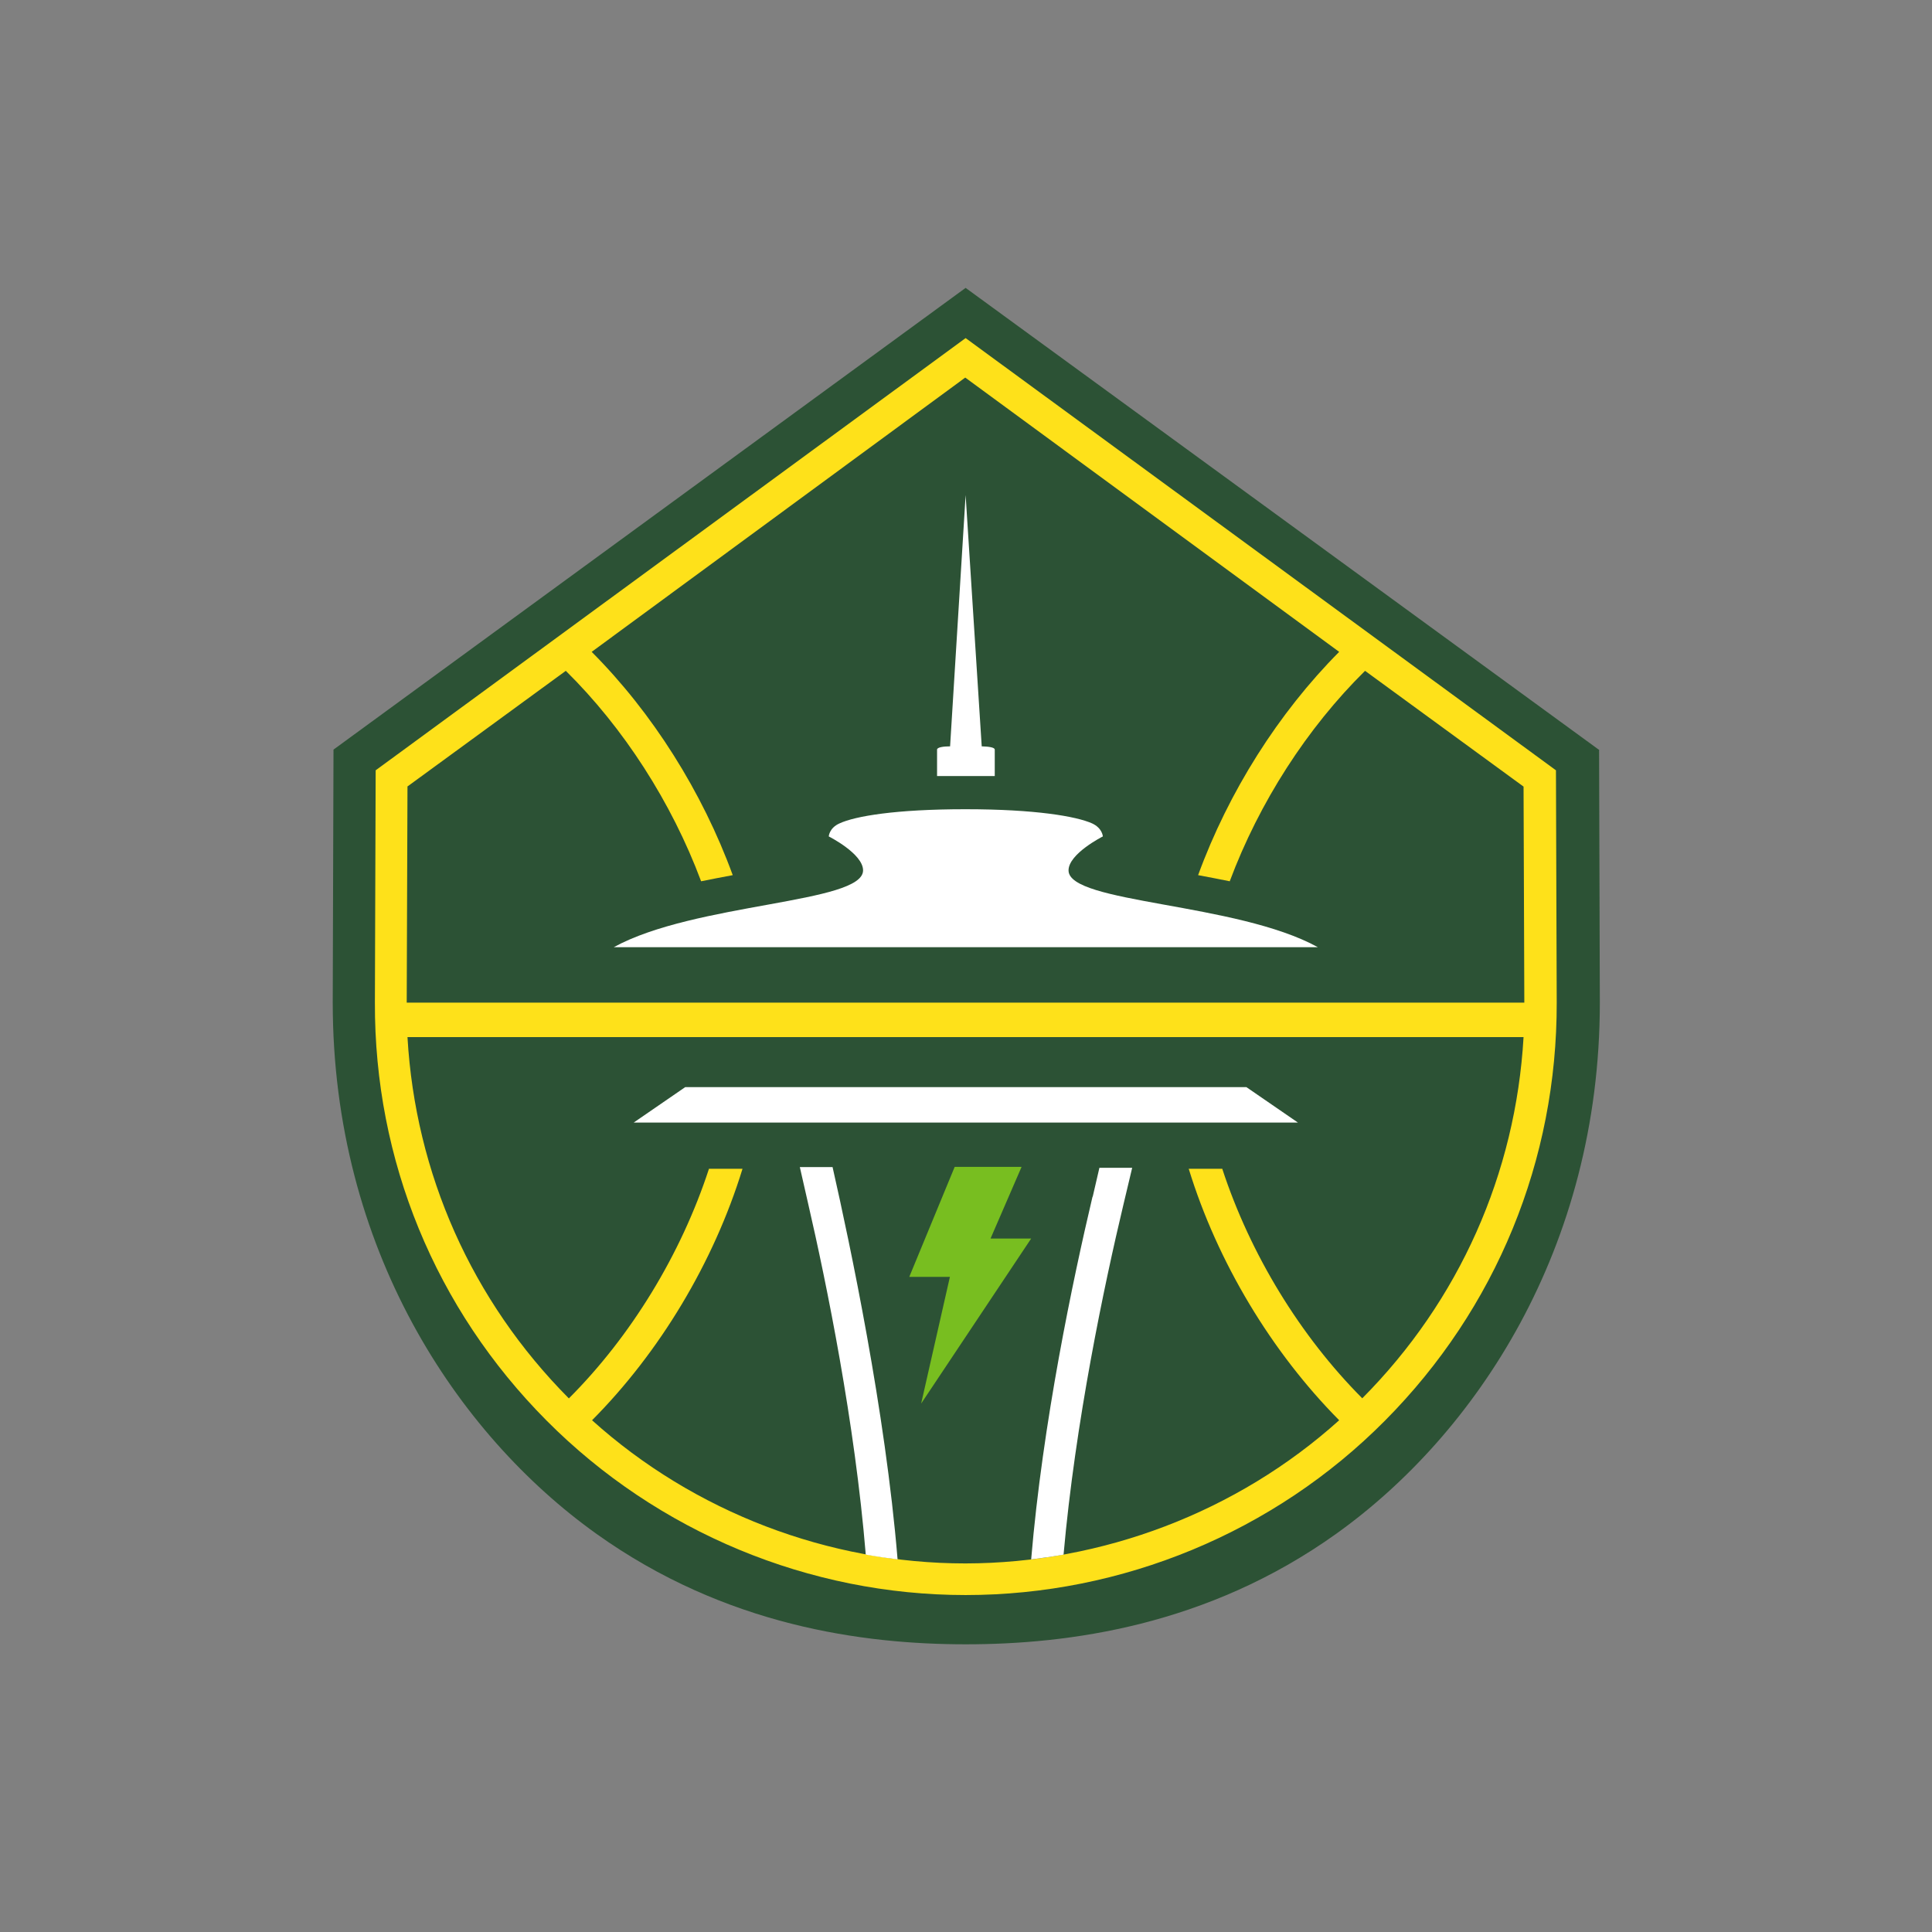 <svg viewBox="0 0 1008 1008" version="1.1" height="14in" width="14in" xmlns="http://www.w3.org/2000/svg" id="Layer_1">
  
  <rect x="0" y="0" width="1008" height="1008" fill="#808080" stroke="none"/>
  
  <defs>
    <style>
      .st0 {
        fill: #78be20;
      }

      .st1 {
        fill: #fff;
      }

      .st2 {
        fill: #fee11a;
      }

      .st3 {
        fill: #2c5235;
      }
    </style>
  </defs>
  <path d="M834.1,391.1l-330.3-240.9-329.8,240.9-.4,131.9c0,128.4,64.9,225.3,137.5,277.2,67.4,48.2,139.5,57.7,192.8,57.7s125.9-9.5,193.3-57.7c72.6-51.9,137.5-148.8,137.5-277.2l-.4-131.9Z" class="st3"></path>
  <path d="M812.2,523l-.4-121.1-308-225.5-307.8,225.5-.4,121.1c-.3,82.3,31.5,159.8,89.6,218.2,58,58.3,137.1,91,218.6,91s160.9-32.6,218.8-91c58-58.4,89.8-135.9,89.6-218.2ZM212.5,410.4l82.7-60.4c30.2,29.8,55.2,68.6,70.6,109.8,5.5-1.1,11-2.2,16.5-3.2-15.9-43.5-41.9-84.7-73.6-116.5l194.9-143.1,195.1,143.1c-31.7,31.9-57.7,73-73.6,116.5,5.5,1,11,2.1,16.5,3.2,15.4-41.2,40.4-80,70.6-109.8l82.7,60.4.4,112.7H212.2l.4-112.7ZM710.8,729.6c-32.4-32.5-58.5-75.2-73.1-119.8h-17.5c15,48.8,43.3,95.7,78.5,131.2-53.3,48-123.7,74.6-195,74.7-71.3,0-141.5-26.7-194.8-74.7,35.3-35.5,63.5-82.4,78.5-131.2h-17.5c-14.6,44.7-40.7,87.4-73.1,119.8,0,0,0,0,0,0-50.7-51-80.1-117.4-84.2-188.5h582.3c-4.1,71.1-33.5,137.5-84.2,188.5,0,0,0,0,0,0Z" class="st2"></path>
  <polygon points="498.1 608.8 533 608.8 516.8 646.2 538 646.2 480.6 732.3 495.6 666.2 474.4 666.2 498.1 608.8" class="st0"></polygon>
  <path d="M519,391.1c0-1.2-3.3-1.6-6.8-1.7l-8.4-131.1-8.1,131.1c-3.5,0-6.8.5-6.8,1.7v13.8s30.1,0,30.1,0v-13.8ZM687.6,494.2c-42.4-23.4-130.2-22.8-130.1-40.1,0-8.7,17.9-17.7,17.9-17.7,0,0-.2-4.3-5.6-6.8-8.3-3.7-29.7-7.4-66.1-7.4s-57.5,3.6-65.7,7.4c-5.4,2.4-5.6,6.8-5.6,6.8,0,0,17.9,9,17.9,17.7,0,17.3-87.7,16.8-130.1,40.1h366.8,0s.5,0,.5,0ZM357.5,567.2l-26.9,18.5h346.6l-26.9-18.5h-292.8ZM434.4,608.9h-17.1c0,0,4.3,18.9,4.3,18.9,9.7,42,24.4,114.2,30.1,183.3,5.5,1,11,1.8,16.6,2.5-6.4-77.7-24.9-164.8-33.7-203.7l-.2-.9ZM570,624.4c-10.2,43.2-26,117.9-32,189.2,5.7-.7,11.3-1.5,16.9-2.5,6.1-69,21.3-141,31.3-182.9l4.5-18.9h-17.1c0,0-3.5,15.1-3.5,15.1Z" class="st1"></path>
</svg>